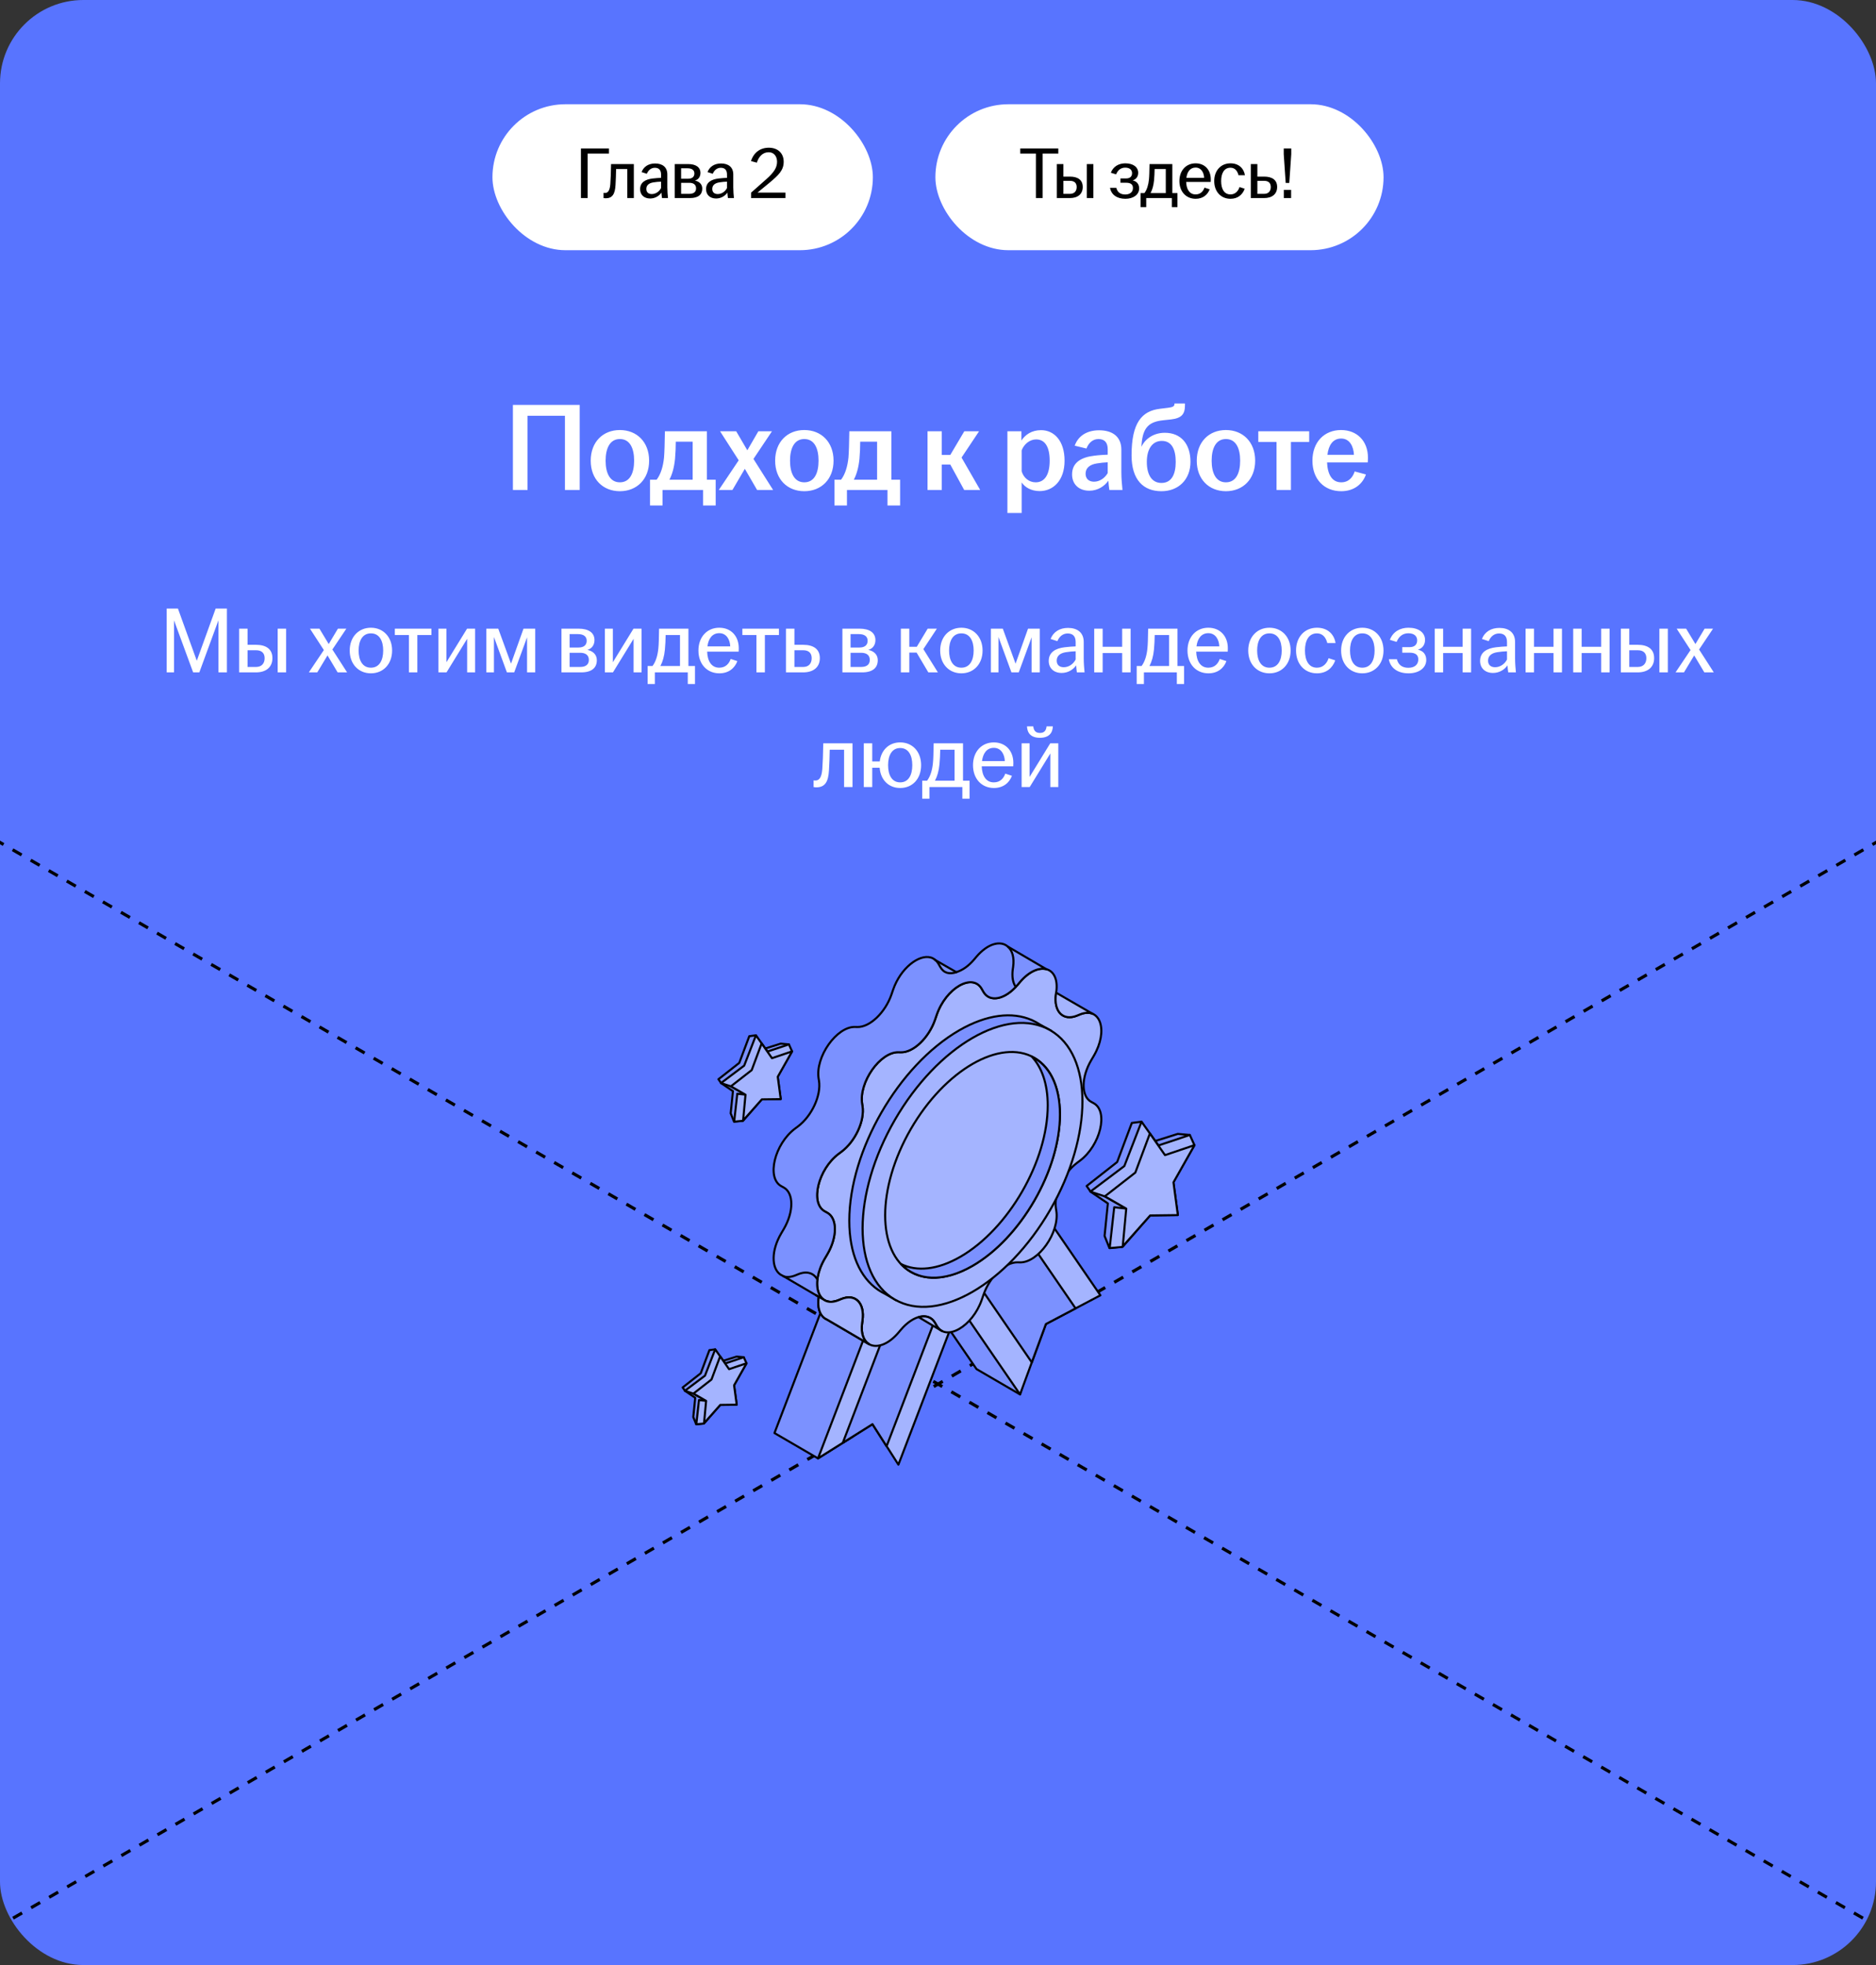 <?xml version="1.0" encoding="UTF-8"?> <svg xmlns="http://www.w3.org/2000/svg" width="360" height="377" viewBox="0 0 360 377" fill="none"><rect x="0" y="0" width="360" height="377" fill="#333333" stroke="none"/><g clip-path="url(#clip0_8032_45701)"><rect width="360" height="377" rx="16" fill="#5874FF"></rect><rect x="94.5" y="20" width="73" height="28" rx="14" fill="white"></rect><path d="M111.48 38V28.48H116.856V29.46H112.768V38H111.48ZM116.226 38.042C116.1 38.042 115.974 38.028 115.82 38V37.006C115.904 37.02 116.002 37.02 116.114 37.02C116.646 37.02 117.024 36.586 117.122 35.298C117.192 34.346 117.234 33.1 117.262 31.476H121.63V38H120.37V32.428H118.228C118.214 33.436 118.172 34.542 118.116 35.494C118.018 37.216 117.528 38.042 116.226 38.042ZM124.769 38.084C123.607 38.084 122.837 37.384 122.837 36.292C122.837 34.976 123.859 34.416 125.231 34.248C125.819 34.178 126.421 34.136 126.855 34.122V33.478C126.855 32.61 126.435 32.19 125.665 32.19C124.909 32.19 124.391 32.694 124.125 33.338L123.117 33.016C123.537 31.91 124.517 31.364 125.721 31.364C127.065 31.364 128.059 32.022 128.059 33.464V35.956C128.059 36.67 128.129 37.412 128.185 38H127.037C126.995 37.692 126.939 37.286 126.925 36.95C126.519 37.566 125.721 38.084 124.769 38.084ZM124.027 36.25C124.027 36.88 124.433 37.23 125.077 37.23C125.833 37.23 126.505 36.754 126.855 36.082V34.85C126.379 34.864 125.903 34.906 125.385 34.99C124.503 35.13 124.027 35.564 124.027 36.25ZM129.486 38V31.476H132.048C133.518 31.476 134.414 32.064 134.414 33.184C134.414 33.87 134.05 34.458 133.35 34.64C134.148 34.808 134.764 35.312 134.764 36.18C134.764 37.314 134.008 38 132.412 38H129.486ZM130.704 37.188H132.286C133.182 37.188 133.574 36.768 133.574 36.138C133.574 35.48 133.154 35.074 132.272 35.074H130.704V37.188ZM130.704 34.29H132.034C132.846 34.29 133.252 33.898 133.252 33.282C133.252 32.68 132.832 32.288 131.95 32.288H130.704V34.29ZM137.423 38.084C136.261 38.084 135.491 37.384 135.491 36.292C135.491 34.976 136.513 34.416 137.885 34.248C138.473 34.178 139.075 34.136 139.509 34.122V33.478C139.509 32.61 139.089 32.19 138.319 32.19C137.563 32.19 137.045 32.694 136.779 33.338L135.771 33.016C136.191 31.91 137.171 31.364 138.375 31.364C139.719 31.364 140.713 32.022 140.713 33.464V35.956C140.713 36.67 140.783 37.412 140.839 38H139.691C139.649 37.692 139.593 37.286 139.579 36.95C139.173 37.566 138.375 38.084 137.423 38.084ZM136.681 36.25C136.681 36.88 137.087 37.23 137.731 37.23C138.487 37.23 139.159 36.754 139.509 36.082V34.85C139.033 34.864 138.557 34.906 138.039 34.99C137.157 35.13 136.681 35.564 136.681 36.25ZM144.13 36.964C145.068 36.152 146.314 35.046 147.042 34.388C148.554 33.044 149.114 32.148 149.114 31.028C149.114 30.006 148.526 29.208 147.518 29.208C146.37 29.208 145.6 30.034 145.236 31.21L144.116 30.902C144.62 29.278 145.88 28.34 147.532 28.34C149.226 28.34 150.388 29.362 150.388 31.028C150.388 32.666 149.45 33.562 147.63 35.088C146.874 35.718 146.132 36.32 145.362 36.95H150.724V38H144.13V36.964Z" fill="black"></path><rect x="179.5" y="20" width="86" height="28" rx="14" fill="white"></rect><path d="M198.79 38V29.46H195.78V28.48H203.088V29.46H200.078V38H198.79ZM202.804 38V31.476H204.064V33.884H205.31C206.808 33.884 207.774 34.5 207.774 35.872C207.774 37.244 206.808 38 205.31 38H202.804ZM204.064 37.188H205.338C206.178 37.188 206.612 36.642 206.612 35.886C206.612 35.13 206.178 34.696 205.338 34.696H204.064V37.188ZM208.558 38V31.476H209.818V38H208.558ZM215.953 38.14C214.315 38.14 213.237 37.328 213.013 36.04H214.217C214.413 36.838 214.973 37.314 215.925 37.314C216.919 37.314 217.409 36.782 217.409 36.068C217.409 35.438 217.045 35.06 216.107 35.06H215.015V34.234H216.107C216.891 34.234 217.241 33.814 217.241 33.226C217.241 32.596 216.793 32.162 215.925 32.162C215.043 32.162 214.483 32.694 214.175 33.45L213.167 33.142C213.629 31.91 214.721 31.336 215.953 31.336C217.381 31.336 218.417 32.008 218.417 33.156C218.417 33.842 218.053 34.402 217.353 34.612C218.123 34.78 218.599 35.298 218.599 36.152C218.599 37.356 217.479 38.14 215.953 38.14ZM218.881 39.736V37.048H219.609C220.113 36.39 220.379 35.438 220.477 34.458C220.547 33.8 220.561 33.03 220.589 31.476H224.971V37.048H225.951V39.736H224.873V38H219.959V39.736H218.881ZM220.785 37.048H223.711V32.428H221.569C221.555 33.156 221.527 33.912 221.457 34.612C221.359 35.592 221.135 36.39 220.785 37.048ZM229.445 38.14C227.625 38.14 226.323 36.782 226.323 34.738C226.323 32.694 227.625 31.336 229.431 31.336C231.209 31.336 232.343 32.61 232.343 34.388C232.343 34.626 232.343 34.78 232.329 34.906H227.625C227.667 36.278 228.241 37.3 229.431 37.3C230.397 37.3 230.901 36.67 231.139 35.998L232.133 36.32C231.741 37.37 230.831 38.14 229.445 38.14ZM227.667 34.122H231.069C231.041 33.184 230.551 32.148 229.431 32.148C228.381 32.148 227.807 32.974 227.667 34.122ZM236.127 38.14C234.307 38.14 233.005 36.782 233.005 34.738C233.005 32.694 234.307 31.336 236.127 31.336C237.723 31.336 238.689 32.302 238.899 33.618H237.667C237.471 32.82 236.995 32.176 236.127 32.176C234.881 32.176 234.335 33.282 234.335 34.738C234.335 36.194 234.881 37.3 236.127 37.3C237.079 37.3 237.625 36.614 237.863 35.886L238.857 36.208C238.437 37.37 237.513 38.14 236.127 38.14ZM240.026 38V31.476H241.286V33.884H242.574C244.1 33.884 245.08 34.5 245.08 35.872C245.08 37.244 244.1 38 242.574 38H240.026ZM241.286 37.188H242.602C243.442 37.188 243.862 36.642 243.862 35.886C243.862 35.13 243.442 34.696 242.602 34.696H241.286V37.188ZM246.724 35.102L246.346 29.572V28.48H247.788V29.572L247.41 35.102H246.724ZM246.36 38V36.432H247.76V38H246.36Z" fill="black"></path><path d="M98.426 94V77.68H111.242V94H108.41V79.768H101.234V94H98.426ZM118.95 94.24C115.71 94.24 113.358 91.96 113.358 88.384C113.358 84.784 115.71 82.504 118.95 82.504C122.19 82.504 124.566 84.784 124.566 88.384C124.566 91.96 122.19 94.24 118.95 94.24ZM116.214 88.384C116.214 90.784 117.054 92.536 118.95 92.536C120.87 92.536 121.686 90.784 121.686 88.384C121.686 85.984 120.87 84.232 118.95 84.232C117.054 84.232 116.214 85.984 116.214 88.384ZM124.737 96.976V92.032H126.009C126.825 90.952 127.257 89.44 127.425 87.784C127.521 86.584 127.545 85.24 127.593 82.744H135.657V92.032H137.337V96.976H134.913V94H127.137V96.976H124.737ZM128.457 92.032H132.921V84.736H129.681C129.681 85.816 129.633 86.896 129.537 88.024C129.369 89.68 129.009 90.976 128.457 92.032ZM137.939 94L141.755 88.312L138.179 82.744H141.275L143.411 86.392L145.523 82.744H148.139L144.587 88.048L148.355 94H145.283L142.931 89.944L140.555 94H137.939ZM154.341 94.24C151.101 94.24 148.749 91.96 148.749 88.384C148.749 84.784 151.101 82.504 154.341 82.504C157.581 82.504 159.957 84.784 159.957 88.384C159.957 91.96 157.581 94.24 154.341 94.24ZM151.605 88.384C151.605 90.784 152.445 92.536 154.341 92.536C156.261 92.536 157.077 90.784 157.077 88.384C157.077 85.984 156.261 84.232 154.341 84.232C152.445 84.232 151.605 85.984 151.605 88.384ZM160.128 96.976V92.032H161.4C162.216 90.952 162.648 89.44 162.816 87.784C162.912 86.584 162.936 85.24 162.984 82.744H171.048V92.032H172.728V96.976H170.304V94H162.528V96.976H160.128ZM163.848 92.032H168.312V84.736H165.072C165.072 85.816 165.024 86.896 164.928 88.024C164.76 89.68 164.4 90.976 163.848 92.032ZM177.991 94V82.744H180.727V87.28H182.359L185.047 82.744H187.879L184.519 87.784L188.095 94H185.023L182.359 89.128H180.727V94H177.991ZM193.319 98.416V82.744H196.007V84.52C196.703 83.44 197.951 82.528 199.775 82.528C202.271 82.528 204.287 84.544 204.287 88.384C204.287 92.224 202.079 94.216 199.511 94.216C197.903 94.216 196.679 93.496 196.055 92.56V98.416H193.319ZM196.055 90.424C196.415 91.648 197.447 92.536 198.743 92.536C200.447 92.536 201.431 91.096 201.431 88.384C201.431 85.648 200.471 84.304 198.839 84.304C197.591 84.304 196.511 85.216 196.055 86.392V90.424ZM209.041 94.144C207.049 94.144 205.729 92.92 205.729 91.024C205.729 88.72 207.505 87.712 210.025 87.424C210.961 87.304 211.873 87.256 212.569 87.232V86.2C212.569 84.88 211.945 84.232 210.793 84.232C209.665 84.232 208.873 85.024 208.489 86.056L206.233 85.504C206.929 83.56 208.657 82.552 210.913 82.552C213.433 82.552 215.185 83.728 215.185 86.272V90.616C215.185 91.816 215.305 93.016 215.401 94H212.881C212.809 93.472 212.713 92.776 212.689 92.224C211.993 93.232 210.697 94.144 209.041 94.144ZM208.321 90.88C208.321 91.864 208.969 92.416 209.929 92.416C211.033 92.416 212.017 91.72 212.569 90.76V88.696C211.897 88.72 211.225 88.792 210.481 88.912C209.113 89.128 208.321 89.8 208.321 90.88ZM222.881 94.24C219.425 94.24 217.145 92.08 217.145 87.352C217.145 81.136 219.089 78.832 222.617 78.424L224.177 78.232C225.137 78.112 225.377 77.92 225.377 77.488V77.416H227.393V77.752C227.393 79.432 226.769 80.224 224.753 80.464L223.193 80.632C220.481 80.92 219.305 82.024 219.065 85.264L219.041 85.72C219.761 84.16 221.417 83.032 223.529 83.032C226.601 83.032 228.449 85.144 228.449 88.6C228.449 92.032 226.121 94.24 222.881 94.24ZM220.073 88.624C220.073 91.024 220.985 92.656 222.881 92.656C224.801 92.656 225.617 91.024 225.617 88.624C225.617 86.248 224.873 84.592 222.953 84.592C221.057 84.592 220.073 86.248 220.073 88.624ZM235.247 94.24C232.007 94.24 229.655 91.96 229.655 88.384C229.655 84.784 232.007 82.504 235.247 82.504C238.487 82.504 240.863 84.784 240.863 88.384C240.863 91.96 238.487 94.24 235.247 94.24ZM232.511 88.384C232.511 90.784 233.351 92.536 235.247 92.536C237.167 92.536 237.983 90.784 237.983 88.384C237.983 85.984 237.167 84.232 235.247 84.232C233.351 84.232 232.511 85.984 232.511 88.384ZM244.966 94V84.784H241.462V82.744H251.23V84.784H247.726V94H244.966ZM257.371 94.24C254.131 94.24 251.851 91.96 251.851 88.384C251.851 84.808 254.131 82.504 257.347 82.504C260.395 82.504 262.507 84.592 262.507 87.808C262.507 88.192 262.483 88.48 262.459 88.72H254.659C254.755 90.976 255.595 92.536 257.371 92.536C258.835 92.536 259.603 91.552 259.963 90.448L262.123 91.024C261.475 92.872 259.843 94.24 257.371 94.24ZM254.731 87.256H259.819C259.747 85.696 259.027 84.136 257.371 84.136C255.787 84.136 254.947 85.408 254.731 87.256Z" fill="white"></path><path d="M31.987 129V116.76H34.147L37.765 126.768L41.383 116.76H43.543V129H41.923V118.992L38.251 129H37.063L33.391 119.01V129H31.987ZM45.887 129V120.612H47.507V123.708H49.109C51.035 123.708 52.277 124.5 52.277 126.264C52.277 128.028 51.035 129 49.109 129H45.887ZM47.507 127.956H49.145C50.225 127.956 50.783 127.254 50.783 126.282C50.783 125.31 50.225 124.752 49.145 124.752H47.507V127.956ZM53.285 129V120.612H54.905V129H53.285ZM59.265 129L62.145 124.716L59.481 120.612H61.299L63.081 123.564L64.845 120.612H66.465L63.783 124.608L66.609 129H64.791L62.847 125.742L60.885 129H59.265ZM71.176 129.18C68.836 129.18 67.108 127.434 67.108 124.806C67.108 122.178 68.836 120.432 71.176 120.432C73.516 120.432 75.244 122.178 75.244 124.806C75.244 127.434 73.516 129.18 71.176 129.18ZM68.818 124.806C68.818 126.678 69.556 128.1 71.176 128.1C72.796 128.1 73.534 126.678 73.534 124.806C73.534 122.934 72.796 121.512 71.176 121.512C69.556 121.512 68.818 122.934 68.818 124.806ZM78.468 129V121.836H75.768V120.612H82.788V121.836H80.088V129H78.468ZM84.137 129V120.612H85.667V127.056L89.627 120.612H91.175V129H89.645V122.556L85.685 129H84.137ZM93.33 129V120.612H95.616L98.064 127.326L100.458 120.612H102.708V129H101.142V122.268L98.676 129H97.272L94.788 122.214V129H93.33ZM107.744 129V120.612H111.038C112.928 120.612 114.08 121.368 114.08 122.808C114.08 123.69 113.612 124.446 112.712 124.68C113.738 124.896 114.53 125.544 114.53 126.66C114.53 128.118 113.558 129 111.506 129H107.744ZM109.31 127.956H111.344C112.496 127.956 113 127.416 113 126.606C113 125.76 112.46 125.238 111.326 125.238H109.31V127.956ZM109.31 124.23H111.02C112.064 124.23 112.586 123.726 112.586 122.934C112.586 122.16 112.046 121.656 110.912 121.656H109.31V124.23ZM116.076 129V120.612H117.606V127.056L121.566 120.612H123.114V129H121.584V122.556L117.624 129H116.076ZM124.279 131.232V127.776H125.215C125.863 126.93 126.205 125.706 126.331 124.446C126.421 123.6 126.439 122.61 126.475 120.612H132.109V127.776H133.369V131.232H131.983V129H125.665V131.232H124.279ZM126.727 127.776H130.489V121.836H127.735C127.717 122.772 127.681 123.744 127.591 124.644C127.465 125.904 127.177 126.93 126.727 127.776ZM138.042 129.18C135.702 129.18 134.028 127.434 134.028 124.806C134.028 122.178 135.702 120.432 138.024 120.432C140.31 120.432 141.768 122.07 141.768 124.356C141.768 124.662 141.768 124.86 141.75 125.022H135.702C135.756 126.786 136.494 128.1 138.024 128.1C139.266 128.1 139.914 127.29 140.22 126.426L141.498 126.84C140.994 128.19 139.824 129.18 138.042 129.18ZM135.756 124.014H140.13C140.094 122.808 139.464 121.476 138.024 121.476C136.674 121.476 135.936 122.538 135.756 124.014ZM145.159 129V121.836H142.459V120.612H149.479V121.836H146.779V129H145.159ZM150.828 129V120.612H152.448V123.708H154.104C156.066 123.708 157.326 124.5 157.326 126.264C157.326 128.028 156.066 129 154.104 129H150.828ZM152.448 127.956H154.14C155.22 127.956 155.76 127.254 155.76 126.282C155.76 125.31 155.22 124.752 154.14 124.752H152.448V127.956ZM161.656 129V120.612H164.95C166.84 120.612 167.992 121.368 167.992 122.808C167.992 123.69 167.524 124.446 166.624 124.68C167.65 124.896 168.442 125.544 168.442 126.66C168.442 128.118 167.47 129 165.418 129H161.656ZM163.222 127.956H165.256C166.408 127.956 166.912 127.416 166.912 126.606C166.912 125.76 166.372 125.238 165.238 125.238H163.222V127.956ZM163.222 124.23H164.932C165.976 124.23 166.498 123.726 166.498 122.934C166.498 122.16 165.958 121.656 164.824 121.656H163.222V124.23ZM172.871 129V120.612H174.491V124.086H175.931L178.019 120.612H179.783L177.191 124.536L179.981 129H178.145L175.895 125.202H174.491V129H172.871ZM184.485 129.18C182.145 129.18 180.417 127.434 180.417 124.806C180.417 122.178 182.145 120.432 184.485 120.432C186.825 120.432 188.553 122.178 188.553 124.806C188.553 127.434 186.825 129.18 184.485 129.18ZM182.127 124.806C182.127 126.678 182.865 128.1 184.485 128.1C186.105 128.1 186.843 126.678 186.843 124.806C186.843 122.934 186.105 121.512 184.485 121.512C182.865 121.512 182.127 122.934 182.127 124.806ZM190.15 129V120.612H192.436L194.884 127.326L197.278 120.612H199.528V129H197.962V122.268L195.496 129H194.092L191.608 122.214V129H190.15ZM203.734 129.108C202.24 129.108 201.25 128.208 201.25 126.804C201.25 125.112 202.564 124.392 204.328 124.176C205.084 124.086 205.858 124.032 206.416 124.014V123.186C206.416 122.07 205.876 121.53 204.886 121.53C203.914 121.53 203.248 122.178 202.906 123.006L201.61 122.592C202.15 121.17 203.41 120.468 204.958 120.468C206.686 120.468 207.964 121.314 207.964 123.168V126.372C207.964 127.29 208.054 128.244 208.126 129H206.65C206.596 128.604 206.524 128.082 206.506 127.65C205.984 128.442 204.958 129.108 203.734 129.108ZM202.78 126.75C202.78 127.56 203.302 128.01 204.13 128.01C205.102 128.01 205.966 127.398 206.416 126.534V124.95C205.804 124.968 205.192 125.022 204.526 125.13C203.392 125.31 202.78 125.868 202.78 126.75ZM209.978 129V120.612H211.598V124.086H215.342V120.612H216.962V129H215.342V125.292H211.598V129H209.978ZM218.129 131.232V127.776H219.065C219.713 126.93 220.055 125.706 220.181 124.446C220.271 123.6 220.289 122.61 220.325 120.612H225.959V127.776H227.219V131.232H225.833V129H219.515V131.232H218.129ZM220.577 127.776H224.339V121.836H221.585C221.567 122.772 221.531 123.744 221.441 124.644C221.315 125.904 221.027 126.93 220.577 127.776ZM231.891 129.18C229.551 129.18 227.877 127.434 227.877 124.806C227.877 122.178 229.551 120.432 231.873 120.432C234.159 120.432 235.617 122.07 235.617 124.356C235.617 124.662 235.617 124.86 235.599 125.022H229.551C229.605 126.786 230.343 128.1 231.873 128.1C233.115 128.1 233.763 127.29 234.069 126.426L235.347 126.84C234.843 128.19 233.673 129.18 231.891 129.18ZM229.605 124.014H233.979C233.943 122.808 233.313 121.476 231.873 121.476C230.523 121.476 229.785 122.538 229.605 124.014ZM243.6 129.18C241.26 129.18 239.532 127.434 239.532 124.806C239.532 122.178 241.26 120.432 243.6 120.432C245.94 120.432 247.668 122.178 247.668 124.806C247.668 127.434 245.94 129.18 243.6 129.18ZM241.242 124.806C241.242 126.678 241.98 128.1 243.6 128.1C245.22 128.1 245.958 126.678 245.958 124.806C245.958 122.934 245.22 121.512 243.6 121.512C241.98 121.512 241.242 122.934 241.242 124.806ZM252.722 129.18C250.382 129.18 248.708 127.434 248.708 124.806C248.708 122.178 250.382 120.432 252.722 120.432C254.774 120.432 256.016 121.674 256.286 123.366H254.702C254.45 122.34 253.838 121.512 252.722 121.512C251.12 121.512 250.418 122.934 250.418 124.806C250.418 126.678 251.12 128.1 252.722 128.1C253.946 128.1 254.648 127.218 254.954 126.282L256.232 126.696C255.692 128.19 254.504 129.18 252.722 129.18ZM261.424 129.18C259.084 129.18 257.356 127.434 257.356 124.806C257.356 122.178 259.084 120.432 261.424 120.432C263.764 120.432 265.492 122.178 265.492 124.806C265.492 127.434 263.764 129.18 261.424 129.18ZM259.066 124.806C259.066 126.678 259.804 128.1 261.424 128.1C263.044 128.1 263.782 126.678 263.782 124.806C263.782 122.934 263.044 121.512 261.424 121.512C259.804 121.512 259.066 122.934 259.066 124.806ZM270.294 129.18C268.188 129.18 266.802 128.136 266.514 126.48H268.062C268.314 127.506 269.034 128.118 270.258 128.118C271.536 128.118 272.166 127.434 272.166 126.516C272.166 125.706 271.698 125.22 270.492 125.22H269.088V124.158H270.492C271.5 124.158 271.95 123.618 271.95 122.862C271.95 122.052 271.374 121.494 270.258 121.494C269.124 121.494 268.404 122.178 268.008 123.15L266.712 122.754C267.306 121.17 268.71 120.432 270.294 120.432C272.13 120.432 273.462 121.296 273.462 122.772C273.462 123.654 272.994 124.374 272.094 124.644C273.084 124.86 273.696 125.526 273.696 126.624C273.696 128.172 272.256 129.18 270.294 129.18ZM275.316 129V120.612H276.936V124.086H280.68V120.612H282.3V129H280.68V125.292H276.936V129H275.316ZM286.509 129.108C285.015 129.108 284.025 128.208 284.025 126.804C284.025 125.112 285.339 124.392 287.103 124.176C287.859 124.086 288.633 124.032 289.191 124.014V123.186C289.191 122.07 288.651 121.53 287.661 121.53C286.689 121.53 286.023 122.178 285.681 123.006L284.385 122.592C284.925 121.17 286.185 120.468 287.733 120.468C289.461 120.468 290.739 121.314 290.739 123.168V126.372C290.739 127.29 290.829 128.244 290.901 129H289.425C289.371 128.604 289.299 128.082 289.281 127.65C288.759 128.442 287.733 129.108 286.509 129.108ZM285.555 126.75C285.555 127.56 286.077 128.01 286.905 128.01C287.877 128.01 288.741 127.398 289.191 126.534V124.95C288.579 124.968 287.967 125.022 287.301 125.13C286.167 125.31 285.555 125.868 285.555 126.75ZM292.754 129V120.612H294.374V124.086H298.118V120.612H299.738V129H298.118V125.292H294.374V129H292.754ZM301.894 129V120.612H303.514V124.086H307.258V120.612H308.878V129H307.258V125.292H303.514V129H301.894ZM311.035 129V120.612H312.655V123.708H314.257C316.183 123.708 317.425 124.5 317.425 126.264C317.425 128.028 316.183 129 314.257 129H311.035ZM312.655 127.956H314.293C315.373 127.956 315.931 127.254 315.931 126.282C315.931 125.31 315.373 124.752 314.293 124.752H312.655V127.956ZM318.433 129V120.612H320.053V129H318.433ZM321.531 129L324.411 124.716L321.747 120.612H323.565L325.347 123.564L327.111 120.612H328.731L326.049 124.608L328.875 129H327.057L325.113 125.742L323.151 129H321.531ZM156.649 151.054C156.487 151.054 156.325 151.036 156.127 151V149.722C156.235 149.74 156.361 149.74 156.505 149.74C157.189 149.74 157.675 149.182 157.801 147.526C157.891 146.302 157.945 144.7 157.981 142.612H163.597V151H161.977V143.836H159.223C159.205 145.132 159.151 146.554 159.079 147.778C158.953 149.992 158.323 151.054 156.649 151.054ZM172.745 151.18C170.549 151.18 168.983 149.65 168.803 147.292H167.381V151H165.761V142.612H167.381V146.086H168.821C169.091 143.872 170.621 142.432 172.745 142.432C175.085 142.432 176.759 144.178 176.759 146.806C176.759 149.434 175.085 151.18 172.745 151.18ZM170.423 146.806C170.423 148.678 171.143 150.1 172.745 150.1C174.347 150.1 175.067 148.678 175.067 146.806C175.067 144.934 174.347 143.512 172.745 143.512C171.143 143.512 170.423 144.934 170.423 146.806ZM176.97 153.232V149.776H177.906C178.554 148.93 178.896 147.706 179.022 146.446C179.112 145.6 179.13 144.61 179.166 142.612H184.8V149.776H186.06V153.232H184.674V151H178.356V153.232H176.97ZM179.418 149.776H183.18V143.836H180.426C180.408 144.772 180.372 145.744 180.282 146.644C180.156 147.904 179.868 148.93 179.418 149.776ZM190.732 151.18C188.392 151.18 186.718 149.434 186.718 146.806C186.718 144.178 188.392 142.432 190.714 142.432C193 142.432 194.458 144.07 194.458 146.356C194.458 146.662 194.458 146.86 194.44 147.022H188.392C188.446 148.786 189.184 150.1 190.714 150.1C191.956 150.1 192.604 149.29 192.91 148.426L194.188 148.84C193.684 150.19 192.514 151.18 190.732 151.18ZM188.446 146.014H192.82C192.784 144.808 192.154 143.476 190.714 143.476C189.364 143.476 188.626 144.538 188.446 146.014ZM196.048 151V142.612H197.578V149.056L201.538 142.612H203.086V151H201.556V144.556L197.596 151H196.048ZM197.074 139.354H198.28C198.37 140.146 198.712 140.614 199.558 140.614C200.404 140.614 200.746 140.146 200.836 139.354H202.042C201.988 140.668 201.25 141.55 199.558 141.55C197.866 141.55 197.128 140.668 197.074 139.354Z" fill="white"></path><path d="M-441 -92.953L800.626 623.816" stroke="black" stroke-width="0.6" stroke-linejoin="round" stroke-dasharray="2 2"></path><path d="M801 -92.953L-440.626 623.816" stroke="black" stroke-width="0.6" stroke-linejoin="round" stroke-dasharray="2 2"></path><path d="M164.463 274.626L163.691 275.581L156.971 279.797L148.621 274.936L168.353 223.398L183.781 224.601L164.463 274.626Z" fill="#7B91FF" stroke="black" stroke-width="0.4" stroke-miterlimit="10" stroke-linejoin="round"></path><path d="M187.394 262.665L195.744 267.526L202.816 243.649L183.084 214.898L167.656 233.915L187.394 262.665Z" fill="#7B91FF" stroke="black" stroke-width="0.4" stroke-miterlimit="10" stroke-linejoin="round"></path><path d="M172.4 280.997L167.434 273.228L156.973 279.795L176.704 228.258L192.132 229.46L172.4 280.997Z" fill="#A4B4FF" stroke="black" stroke-width="0.4" stroke-miterlimit="10" stroke-linejoin="round"></path><path d="M161.73 276.81L167.43 273.233L170.133 277.467L188.616 229.19L180.213 228.539L161.73 276.81Z" fill="#7B91FF" stroke="black" stroke-width="0.4" stroke-miterlimit="10" stroke-linejoin="round"></path><path d="M195.742 267.525L200.708 254.02L211.164 248.508L191.432 219.758L176.004 238.768L195.742 267.525Z" fill="#A4B4FF" stroke="black" stroke-width="0.4" stroke-miterlimit="10" stroke-linejoin="round"></path><path d="M206.401 251.019L200.708 254.021L197.998 261.374L179.516 234.442L187.919 224.086L206.401 251.019Z" fill="#7B91FF" stroke="black" stroke-width="0.4" stroke-miterlimit="10" stroke-linejoin="round"></path><path d="M209.398 211.397C207.457 210.329 207.457 206.723 209.398 203.416L209.878 202.601C212.746 197.722 211.163 193.013 207.205 194.638L206.7 194.843C204.015 195.945 202.179 194.087 202.637 190.732L202.701 190.281C203.375 185.338 199.236 184.253 195.7 188.451L195.289 188.938C192.885 191.782 189.918 192.386 188.716 190.269L188.405 189.724C186.634 186.604 181.521 189.56 179.75 194.72L179.439 195.623C178.237 199.129 175.264 201.956 172.866 201.885L172.455 201.874C168.914 201.768 164.774 207.632 165.454 211.795L165.518 212.176C165.976 215.003 164.14 218.978 161.455 220.978L160.951 221.353C156.992 224.303 155.409 230.835 158.277 232.407L158.758 232.671C160.698 233.738 160.698 237.344 158.758 240.651L158.277 241.466C155.409 246.345 156.992 251.054 160.951 249.429L161.455 249.224C164.14 248.122 165.976 249.981 165.518 253.335L165.454 253.786C164.78 258.73 168.92 259.814 172.455 255.616L172.866 255.129C175.27 252.285 178.237 251.681 179.439 253.798L179.75 254.343C181.521 257.463 186.634 254.508 188.405 249.347L188.716 248.444C189.918 244.938 192.891 242.111 195.289 242.182L195.7 242.193C199.242 242.299 203.381 236.435 202.701 232.272L202.637 231.891C202.179 229.064 204.015 225.089 206.7 223.083L207.205 222.708C211.163 219.758 212.746 213.226 209.878 211.655L209.398 211.391V211.397Z" fill="#A4B4FF" stroke="black" stroke-width="0.4" stroke-miterlimit="10" stroke-linejoin="round"></path><path d="M201.185 197.924L201.742 197.766L199.567 196.564C199.086 196.242 198.582 195.966 198.048 195.726L197.99 195.69V195.702C194.278 194.072 189.405 194.594 184.069 197.672C172.417 204.398 162.977 220.758 162.977 234.21C162.977 240.531 165.058 245.082 168.477 247.439L168.494 247.451C168.923 247.744 169.368 248.002 169.831 248.225L172.06 249.509L171.972 248.963C175.396 249.761 179.565 248.987 184.069 246.389C195.72 239.663 205.161 223.303 205.161 209.852C205.161 204.539 203.683 200.481 201.185 197.919V197.924Z" fill="#7B91FF" stroke="black" stroke-width="0.4" stroke-miterlimit="10" stroke-linejoin="round"></path><path d="M201.539 232.099C209.776 217.832 209.776 202.411 201.539 197.655C193.301 192.899 179.946 200.61 171.709 214.877C163.472 229.144 163.472 244.565 171.709 249.321C179.946 254.076 193.301 246.366 201.539 232.099Z" fill="#A4B4FF" stroke="black" stroke-width="0.4" stroke-miterlimit="10" stroke-linejoin="round"></path><path d="M198.486 230.328C205.034 218.986 205.033 206.726 198.485 202.945C191.936 199.164 181.319 205.294 174.77 216.635C168.222 227.977 168.223 240.237 174.771 244.018C181.32 247.799 191.937 241.67 198.486 230.328Z" fill="#A4B4FF" stroke="black" stroke-width="0.4" stroke-miterlimit="10" stroke-linejoin="round"></path><path d="M198.005 202.727C199.917 204.767 201.055 207.94 201.055 212.074C201.055 222.769 193.549 235.769 184.29 241.117C179.892 243.656 175.905 243.99 172.914 242.519C175.946 245.755 180.959 246.131 186.635 242.853C195.894 237.505 203.4 224.505 203.4 213.809C203.4 208.192 201.319 204.357 198.011 202.727H198.005Z" fill="#7B91FF" stroke="black" stroke-width="0.4" stroke-miterlimit="10" stroke-linejoin="round"></path><path d="M176.291 252.699L180.513 255.215C180.214 255.01 179.95 254.722 179.733 254.347L179.422 253.802C178.771 252.658 177.599 252.33 176.285 252.699H176.291Z" fill="#A4B4FF" stroke="black" stroke-width="0.4" stroke-miterlimit="10" stroke-linejoin="round"></path><path d="M207.201 194.64C208.186 194.235 209.024 194.224 209.687 194.511L202.668 190.453L202.632 190.735C202.175 194.089 204.01 195.948 206.696 194.845L207.201 194.64Z" fill="#A4B4FF" stroke="black" stroke-width="0.4" stroke-miterlimit="10" stroke-linejoin="round"></path><path d="M180.625 255.273L180.772 255.361V255.35C180.725 255.326 180.672 255.303 180.625 255.273Z" fill="#A4B4FF" stroke="black" stroke-width="0.4" stroke-miterlimit="10" stroke-linejoin="round"></path><path d="M165.445 253.786L165.509 253.334C165.967 249.98 164.131 248.121 161.446 249.224L160.941 249.429C156.983 251.053 155.4 246.345 158.267 241.466L158.748 240.651C160.689 237.344 160.689 233.732 158.748 232.67L158.267 232.406C155.4 230.835 156.983 224.302 160.941 221.353L161.446 220.978C164.131 218.978 165.967 214.997 165.509 212.176L165.445 211.795C164.77 207.632 168.91 201.768 172.446 201.873L172.857 201.885C175.261 201.955 178.228 199.129 179.43 195.622L179.741 194.719C181.512 189.553 186.625 186.598 188.396 189.723L188.707 190.269C189.909 192.386 192.882 191.787 195.28 188.938L195.69 188.451C197.491 186.322 199.437 185.56 200.833 185.965L193.398 181.608C192.049 180.406 189.575 180.945 187.34 183.596L186.93 184.082C185.833 185.378 184.625 186.188 183.511 186.504L179.512 184.211C179.248 183.971 178.949 183.795 178.621 183.701H178.609C176.334 183.05 172.804 185.754 171.391 189.87L171.08 190.773C169.878 194.28 166.905 197.106 164.506 197.036L164.096 197.024C160.554 196.918 156.414 202.782 157.095 206.945L157.159 207.327C157.617 210.153 155.781 214.129 153.096 216.134L152.591 216.509C148.633 219.459 147.05 225.991 149.917 227.563L150.398 227.827C152.339 228.894 152.339 232.5 150.398 235.807L149.917 236.622C147.965 239.947 148.082 243.184 149.601 244.404L149.612 244.415C149.777 244.544 149.952 244.65 150.146 244.726L157.118 248.802L157.1 248.942C156.842 250.825 157.288 252.144 158.127 252.83L158.168 252.859C158.326 252.983 158.496 253.076 158.678 253.158L166.741 257.879C165.732 257.263 165.163 255.879 165.445 253.809V253.786Z" fill="#7B91FF" stroke="black" stroke-width="0.4" stroke-miterlimit="10" stroke-linejoin="round"></path><path d="M156.613 248.492L157.112 248.785L157.094 248.926C156.836 250.808 157.282 252.128 158.12 252.814L158.161 252.843C158.32 252.966 158.49 253.06 158.671 253.142L166.734 257.863C165.726 257.247 165.157 255.863 165.438 253.793L165.503 253.342C165.96 249.987 164.125 248.129 161.439 249.231L160.935 249.436C159.692 249.946 158.683 249.829 157.974 249.284L156.619 248.504L156.613 248.492Z" fill="#A4B4FF" stroke="black" stroke-width="0.4" stroke-miterlimit="10" stroke-linejoin="round"></path><path d="M183.556 186.514C182.172 186.966 181.11 186.702 180.432 185.507L180.121 184.962C179.923 184.615 179.685 184.343 179.414 184.141" stroke="black" stroke-width="0.4" stroke-miterlimit="10" stroke-linecap="round" stroke-linejoin="round"></path><path d="M194.905 189.331C194.378 188.558 194.156 187.4 194.351 185.97L194.416 185.518C194.665 183.689 194.256 182.388 193.461 181.688" stroke="black" stroke-width="0.4" stroke-miterlimit="10" stroke-linecap="round" stroke-linejoin="round"></path><path d="M150.32 244.857C150.957 245.084 151.747 245.048 152.665 244.672L153.169 244.466C154.808 243.794 156.129 244.223 156.808 245.422" stroke="black" stroke-width="0.4" stroke-miterlimit="10" stroke-linecap="round" stroke-linejoin="round"></path><path d="M212.596 230.879L211.967 237.119L212.893 239.426L215.375 239.199L221.511 231.106L228.302 217.749L226.02 217.542L221.406 218.993L219.034 215.203L217.193 215.444L214.379 222.943L208.523 227.54L209.293 228.641L212.596 230.879Z" fill="#7B91FF" stroke="black" stroke-width="0.4" stroke-miterlimit="10" stroke-linecap="round" stroke-linejoin="round"></path><path d="M219.059 215.203L215.759 223.71L209.242 228.619L212.045 229.55L216.127 231.868L213.816 231.617L212.944 239.457L215.407 239.223L220.701 233.175L226.028 233.075L225.157 226.792L229.211 219.706L228.323 217.746L222.303 219.761L219.059 215.203Z" fill="#A4B4FF" stroke="black" stroke-width="0.4" stroke-miterlimit="10" stroke-linecap="round" stroke-linejoin="round"></path><path d="M212.02 229.522L217.866 224.966L220.664 217.461L223.562 221.615L229.221 219.7L225.187 226.842L226.024 233.124L220.714 233.191L215.454 239.121L216.124 231.884L212.02 229.522Z" fill="#A4B4FF" stroke="black" stroke-width="0.4" stroke-miterlimit="10" stroke-linecap="round" stroke-linejoin="round"></path><path d="M140.648 209.336L140.218 213.597L140.851 215.173L142.546 215.017L146.735 209.491L151.372 200.371L149.814 200.23L146.663 201.22L145.044 198.633L143.787 198.798L141.866 203.918L137.867 207.057L138.392 207.809L140.648 209.336Z" fill="#7B91FF" stroke="black" stroke-width="0.4" stroke-miterlimit="10" stroke-linecap="round" stroke-linejoin="round"></path><path d="M145.062 198.633L142.809 204.442L138.359 207.793L140.273 208.429L143.061 210.012L141.482 209.841L140.887 215.194L142.569 215.034L146.183 210.904L149.821 210.836L149.226 206.546L151.994 201.708L151.388 200.369L147.277 201.745L145.062 198.633Z" fill="#A4B4FF" stroke="black" stroke-width="0.4" stroke-miterlimit="10" stroke-linecap="round" stroke-linejoin="round"></path><path d="M140.258 208.415L144.25 205.304L146.16 200.18L148.139 203.016L152.003 201.708L149.249 206.585L149.82 210.875L146.194 210.92L142.603 214.97L143.06 210.028L140.258 208.415Z" fill="#A4B4FF" stroke="black" stroke-width="0.4" stroke-miterlimit="10" stroke-linecap="round" stroke-linejoin="round"></path><path d="M133.413 268.17L133.04 271.867L133.589 273.234L135.06 273.099L138.695 268.305L142.718 260.391L141.366 260.268L138.632 261.128L137.227 258.883L136.137 259.026L134.469 263.468L131 266.192L131.456 266.844L133.413 268.17Z" fill="#7B91FF" stroke="black" stroke-width="0.4" stroke-miterlimit="10" stroke-linecap="round" stroke-linejoin="round"></path><path d="M137.242 258.883L135.287 263.923L131.426 266.831L133.086 267.383L135.505 268.756L134.135 268.608L133.619 273.252L135.078 273.114L138.214 269.531L141.371 269.471L140.855 265.749L143.256 261.551L142.73 260.39L139.164 261.583L137.242 258.883Z" fill="#A4B4FF" stroke="black" stroke-width="0.4" stroke-miterlimit="10" stroke-linecap="round" stroke-linejoin="round"></path><path d="M133.07 267.365L136.534 264.665L138.192 260.219L139.909 262.68L143.262 261.545L140.871 265.777L141.368 269.499L138.221 269.538L135.105 273.052L135.502 268.764L133.07 267.365Z" fill="#A4B4FF" stroke="black" stroke-width="0.4" stroke-miterlimit="10" stroke-linecap="round" stroke-linejoin="round"></path></g><defs><clipPath id="clip0_8032_45701"><rect width="360" height="377" rx="16" fill="white"></rect></clipPath></defs></svg> 